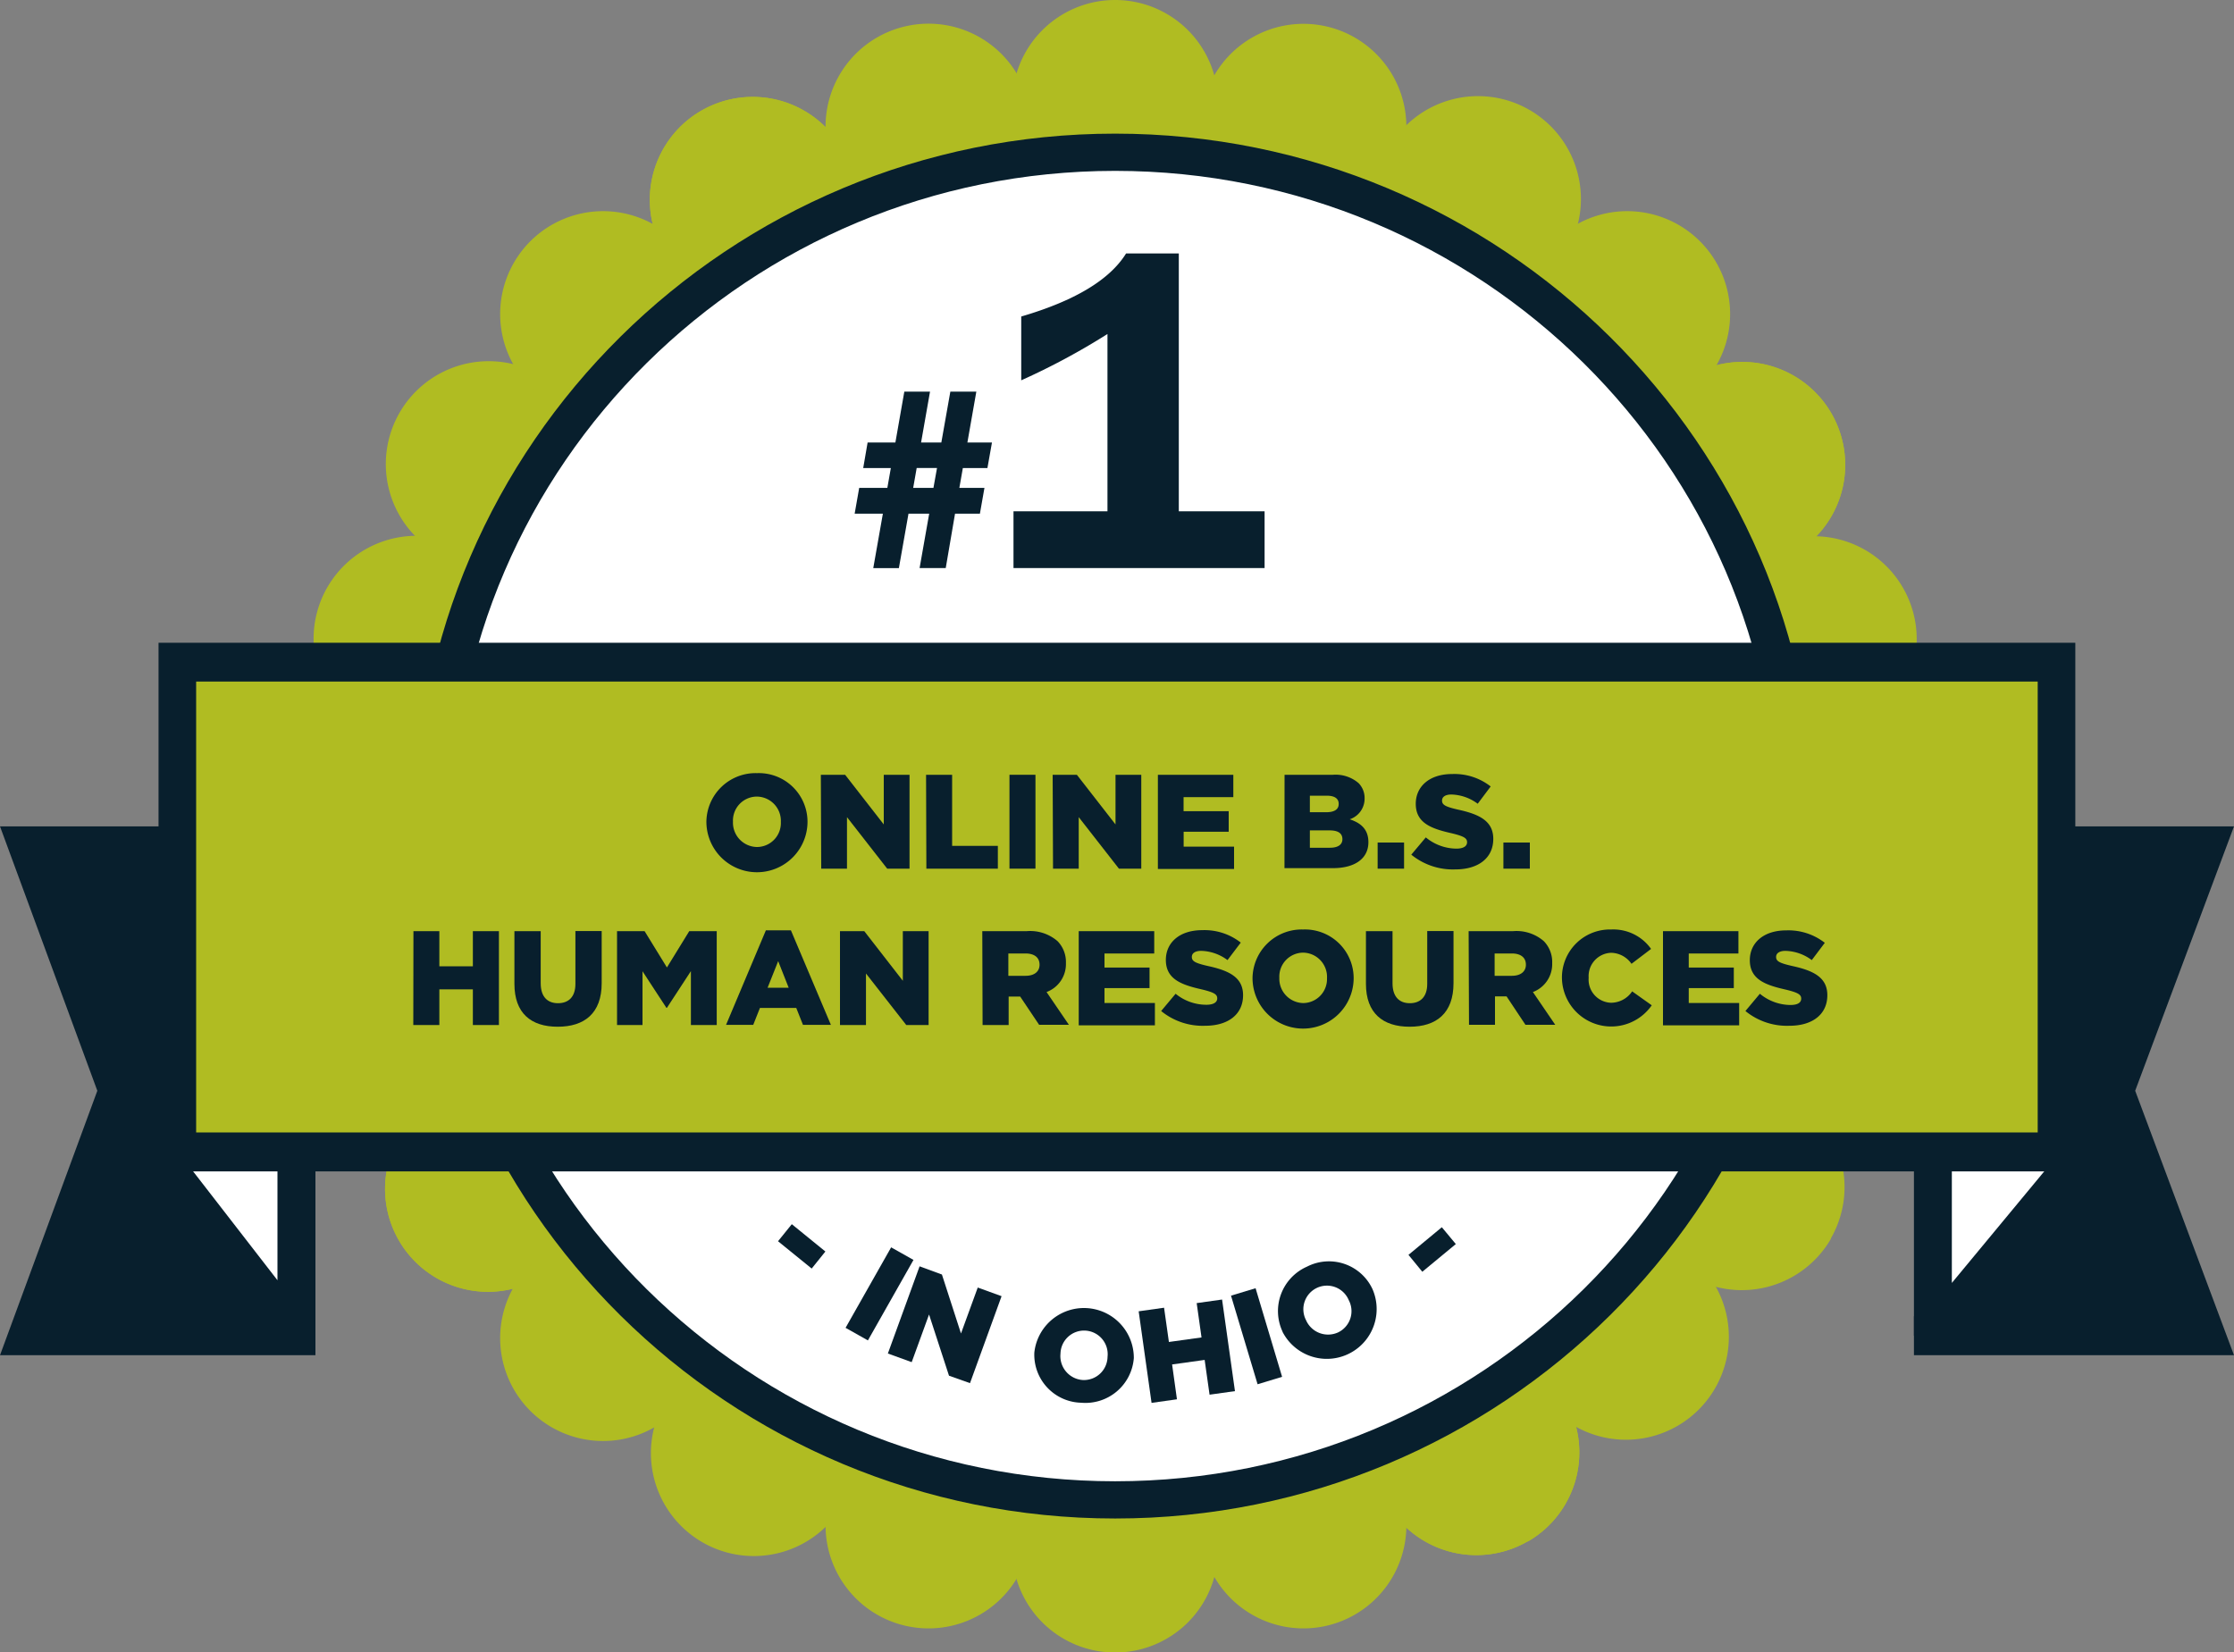 <svg id="Layer_1" data-name="Layer 1" xmlns="http://www.w3.org/2000/svg" viewBox="0 0 300 221.91"><rect x="0" y="0" width="300" height="221.91" fill="#808080" stroke="none"/><defs><style>.cls-1{fill:#b0bc22;}.cls-2{fill:#fff;}.cls-3{fill:#081f2d;}</style></defs><path class="cls-1" d="M149.75,66.69a13.82,13.82,0,1,0-13.82-13.82,13.82,13.82,0,0,0,13.82,13.82" transform="translate(0 -39.05)"/><path class="cls-1" d="M149.75,261a13.82,13.82,0,1,0-13.82-13.82A13.81,13.81,0,0,0,149.75,261" transform="translate(0 -39.05)"/><path class="cls-1" d="M108,77.85a13.82,13.82,0,1,0-18.89-5.06A13.83,13.83,0,0,0,108,77.85" transform="translate(0 -39.05)"/><path class="cls-1" d="M205.17,246.09A13.82,13.82,0,1,0,186.28,241a13.82,13.82,0,0,0,18.89,5.06" transform="translate(0 -39.05)"/><path class="cls-1" d="M240.88,113.45A13.82,13.82,0,1,0,222,108.39a13.81,13.81,0,0,0,18.88,5.06" transform="translate(0 -39.05)"/><path class="cls-1" d="M72.44,210.7a13.82,13.82,0,1,0-18.88-5.06,13.82,13.82,0,0,0,18.88,5.06" transform="translate(0 -39.05)"/><path class="cls-1" d="M77.6,108.29a13.82,13.82,0,1,0-18.88,5.06,13.83,13.83,0,0,0,18.88-5.06" transform="translate(0 -39.05)"/><path class="cls-1" d="M245.84,205.42A13.82,13.82,0,1,0,227,210.48a13.83,13.83,0,0,0,18.88-5.06" transform="translate(0 -39.05)"/><path class="cls-1" d="M210.45,72.69a13.82,13.82,0,1,0-18.88,5.06,13.82,13.82,0,0,0,18.88-5.06" transform="translate(0 -39.05)"/><path class="cls-1" d="M113.2,241.13a13.82,13.82,0,1,0-18.88,5.06,13.82,13.82,0,0,0,18.88-5.06" transform="translate(0 -39.05)"/><path class="cls-1" d="M69.28,128.41a13.82,13.82,0,1,0-16.93,9.77,13.82,13.82,0,0,0,16.93-9.77" transform="translate(0 -39.05)"/><path class="cls-1" d="M188.39,59.64a13.82,13.82,0,1,0-16.93,9.78,13.82,13.82,0,0,0,16.93-9.78" transform="translate(0 -39.05)"/><path class="cls-1" d="M138.05,247.51a13.83,13.83,0,1,0-16.93,9.78,13.83,13.83,0,0,0,16.93-9.78" transform="translate(0 -39.05)"/><path class="cls-1" d="M256.92,121.31a13.82,13.82,0,1,0-9.77,16.93,13.82,13.82,0,0,0,9.77-16.93" transform="translate(0 -39.05)"/><path class="cls-1" d="M138.05,52.48a13.83,13.83,0,1,0-9.78,16.94,13.82,13.82,0,0,0,9.78-16.94" transform="translate(0 -39.05)"/><path class="cls-1" d="M188.39,240.36a13.82,13.82,0,1,0-9.78,16.93,13.83,13.83,0,0,0,9.78-16.93" transform="translate(0 -39.05)"/><path class="cls-1" d="M108,77.85a13.82,13.82,0,1,0-18.89-5.06A13.83,13.83,0,0,0,108,77.85" transform="translate(0 -39.05)"/><path class="cls-1" d="M205.17,246.09A13.82,13.82,0,1,0,186.28,241a13.82,13.82,0,0,0,18.89,5.06" transform="translate(0 -39.05)"/><path class="cls-1" d="M240.88,113.45A13.82,13.82,0,1,0,222,108.39a13.81,13.81,0,0,0,18.88,5.06" transform="translate(0 -39.05)"/><path class="cls-1" d="M72.44,210.7a13.82,13.82,0,1,0-18.88-5.06,13.82,13.82,0,0,0,18.88,5.06" transform="translate(0 -39.05)"/><path class="cls-1" d="M90.76,91a13.82,13.82,0,1,0-19.55,0,13.82,13.82,0,0,0,19.55,0" transform="translate(0 -39.05)"/><path class="cls-1" d="M228.12,228.37a13.82,13.82,0,1,0-19.55,0,13.82,13.82,0,0,0,19.55,0" transform="translate(0 -39.05)"/><path class="cls-1" d="M228.29,91a13.82,13.82,0,1,0-19.55,0,13.82,13.82,0,0,0,19.55,0" transform="translate(0 -39.05)"/><path class="cls-1" d="M90.76,228.54a13.82,13.82,0,1,0-19.55,0,13.82,13.82,0,0,0,19.55,0" transform="translate(0 -39.05)"/><path class="cls-2" d="M149.75,240.52c50.53,0,91.49-40.53,91.49-90.52s-41-90.52-91.49-90.52S58.26,100,58.26,150s41,90.52,91.49,90.52" transform="translate(0 -39.05)"/><path class="cls-3" d="M149.75,243c-51.84,0-94-41.74-94-93s42.18-93,94-93,94,41.74,94,93S201.59,243,149.75,243Zm0-181c-49.06,0-89,39.47-89,88s39.91,88,89,88,89-39.47,89-88S198.81,62,149.75,62Z" transform="translate(0 -39.05)"/><polyline class="cls-3" points="42.36 113.61 3.67 113.61 15.77 146.5 3.67 179.4 42.36 179.4"/><polygon class="cls-3" points="42.36 182.02 0 182.02 13.07 146.5 0 110.99 42.36 110.99 42.36 116.22 7.33 116.22 18.48 146.5 7.33 176.78 42.36 176.78 42.36 182.02"/><polyline class="cls-3" points="257.02 179.4 296.31 179.4 284.02 146.5 296.31 113.61 257.02 113.61"/><polygon class="cls-3" points="300 182.02 257.02 182.02 257.02 176.78 292.63 176.78 281.31 146.5 292.63 116.22 257.02 116.22 257.02 110.99 300 110.99 286.73 146.5 300 182.02"/><polygon class="cls-2" points="259.58 179.4 259.58 179.4 280.32 154.36 259.58 154.36 259.58 179.4"/><path class="cls-3" d="M259.06,220.33l-2-29.54h28.76ZM262.11,196v15.36L274.83,196Z" transform="translate(0 -39.05)"/><polygon class="cls-2" points="39.79 179.42 39.79 179.42 20.28 154.21 39.79 154.21 39.79 179.42"/><path class="cls-3" d="M40.31,220.74,15,190.64H42.31ZM25.54,195.87,37.26,211V195.87Z" transform="translate(0 -39.05)"/><rect class="cls-1" x="23.81" y="88.92" width="252.35" height="65.79"/><path class="cls-3" d="M278.69,196.38H21.29v-71h257.4ZM26.34,191.15h247.3V130.59H26.34Z" transform="translate(0 -39.05)"/><path class="cls-3" d="M132.2,104.58l-.61,3.46h-3.34L127,115.35h-3.51l1.29-7.31H122l-1.29,7.31h-3.44l1.29-7.31h-3.79l.61-3.46h3.78l.47-2.67h-3.71l.59-3.43h3.73l1.2-6.83h3.45l-1.2,6.83h2.72l1.21-6.83h3.49l-1.2,6.83h3.3l-.61,3.43h-3.3l-.47,2.67Zm-6.37-2.67H123.1l-.47,2.67h2.72Z" transform="translate(0 -39.05)"/><path class="cls-3" d="M137.14,90.13V81.56q10.79-3.16,14.08-8.47h7.08v34.63h11.52v7.63H136.1v-7.63h12.62V83.91A92.64,92.64,0,0,1,137.14,90.13Z" transform="translate(0 -39.05)"/><path class="cls-3" d="M106.33,203.47l4.51,3.67L109,209.43l-4.52-3.67Z" transform="translate(0 -39.05)"/><path class="cls-3" d="M119.67,206.58l3,1.69-6.12,10.81-3-1.69Z" transform="translate(0 -39.05)"/><path class="cls-3" d="M123.49,209.13l3,1.1,2.56,7.92,2.25-6.17,3.2,1.16-4.24,11.68-2.82-1-2.68-8.22-2.33,6.4-3.2-1.16Z" transform="translate(0 -39.05)"/><path class="cls-3" d="M138.9,220.7v0a6.7,6.7,0,0,1,13.36.75v0a6.52,6.52,0,0,1-7.08,6A6.45,6.45,0,0,1,138.9,220.7Zm9.83.58v0a3.17,3.17,0,1,0-6.32-.41v0a3.22,3.22,0,0,0,3,3.53A3.17,3.17,0,0,0,148.73,221.28Z" transform="translate(0 -39.05)"/><path class="cls-3" d="M152.91,215.17l3.41-.48.65,4.6,4.38-.61-.65-4.61,3.41-.48,1.73,12.3-3.41.48-.66-4.67-4.37.61.65,4.68-3.41.48Z" transform="translate(0 -39.05)"/><path class="cls-3" d="M165.31,213.07l3.3-1,3.56,11.9-3.29,1Z" transform="translate(0 -39.05)"/><path class="cls-3" d="M172.22,217.88l0,0a6.52,6.52,0,0,1,3.3-8.71,6.45,6.45,0,0,1,8.78,3v0a6.69,6.69,0,0,1-12.07,5.76Zm8.9-4.21,0,0a3.17,3.17,0,1,0-5.74,2.68l0,0A3.23,3.23,0,0,0,179.7,218,3.16,3.16,0,0,0,181.12,213.67Z" transform="translate(0 -39.05)"/><path class="cls-3" d="M189.14,207.59l4.48-3.71,1.88,2.26L191,209.86Z" transform="translate(0 -39.05)"/><path class="cls-3" d="M94.86,149.45v0a6.61,6.61,0,0,1,6.81-6.56,6.54,6.54,0,0,1,6.77,6.52v0a6.79,6.79,0,0,1-13.58,0Zm10,0v0a3.26,3.26,0,0,0-3.23-3.41,3.22,3.22,0,0,0-3.2,3.37v0a3.27,3.27,0,0,0,3.24,3.4A3.22,3.22,0,0,0,104.86,149.45Z" transform="translate(0 -39.05)"/><path class="cls-3" d="M110.23,143.11h3.26l5.19,6.67v-6.67h3.46v12.61h-3l-5.4-6.92v6.92h-3.46Z" transform="translate(0 -39.05)"/><path class="cls-3" d="M124.36,143.11h3.5v9.55H134v3.06h-9.6Z" transform="translate(0 -39.05)"/><path class="cls-3" d="M135.56,143.11h3.49v12.61h-3.49Z" transform="translate(0 -39.05)"/><path class="cls-3" d="M141.36,143.11h3.25l5.19,6.67v-6.67h3.46v12.61h-3l-5.4-6.92v6.92h-3.45Z" transform="translate(0 -39.05)"/><path class="cls-3" d="M155.49,143.11h10.13v3h-6.68V148H165v2.76h-6.05v2h6.77v3H155.49Z" transform="translate(0 -39.05)"/><path class="cls-3" d="M172.5,143.11H179a4.73,4.73,0,0,1,3.44,1.12,2.85,2.85,0,0,1,.81,2.05v0a2.92,2.92,0,0,1-2,2.81c1.53.5,2.51,1.37,2.51,3.08v0c0,2.16-1.77,3.48-4.77,3.48h-6.5Zm7.27,3.89c0-.7-.56-1.08-1.58-1.08H175.9v2.22h2.2c1.06,0,1.67-.36,1.67-1.1Zm-1.21,3.58H175.9v2.33h2.7c1.08,0,1.67-.42,1.67-1.15v0C180.27,151,179.73,150.58,178.56,150.58Z" transform="translate(0 -39.05)"/><path class="cls-3" d="M185,152.21h3.55v3.51H185Z" transform="translate(0 -39.05)"/><path class="cls-3" d="M189.52,153.84l1.95-2.32a6.53,6.53,0,0,0,4.09,1.51c.95,0,1.45-.32,1.45-.86v0c0-.54-.41-.81-2.14-1.22-2.68-.61-4.75-1.37-4.75-3.94v0c0-2.34,1.85-4,4.88-4a7.9,7.9,0,0,1,5.18,1.67L198.44,147a6.21,6.21,0,0,0-3.53-1.24c-.85,0-1.26.34-1.26.81v0c0,.58.43.83,2.19,1.23,2.89.63,4.69,1.56,4.69,3.92v0c0,2.57-2,4.1-5.1,4.1A8.84,8.84,0,0,1,189.52,153.84Z" transform="translate(0 -39.05)"/><path class="cls-3" d="M201.89,152.21h3.55v3.51h-3.55Z" transform="translate(0 -39.05)"/><path class="cls-3" d="M55.52,164.11H59v4.72H63.5v-4.72H67v12.61H63.5v-4.79H59v4.79h-3.5Z" transform="translate(0 -39.05)"/><path class="cls-3" d="M69.08,171.19v-7.08h3.53v7c0,1.82.91,2.68,2.32,2.68s2.34-.83,2.34-2.59v-7.1H80.8v7c0,4.05-2.32,5.85-5.91,5.85S69.08,175.13,69.08,171.19Z" transform="translate(0 -39.05)"/><path class="cls-3" d="M82.86,164.11h3.7l3,4.88,3-4.88h3.69v12.61H92.78v-7.24l-3.22,4.93h-.07l-3.21-4.91v7.22H82.86Z" transform="translate(0 -39.05)"/><path class="cls-3" d="M102.85,164h3.36l5.37,12.7h-3.75l-.9-2.27h-4.88l-.9,2.27H97.5Zm3.06,7.71-1.41-3.57-1.42,3.57Z" transform="translate(0 -39.05)"/><path class="cls-3" d="M112.8,164.11h3.26l5.18,6.67v-6.67h3.46v12.61h-3l-5.41-6.92v6.92H112.8Z" transform="translate(0 -39.05)"/><path class="cls-3" d="M131.91,164.11h6a5.62,5.62,0,0,1,4.11,1.35,4,4,0,0,1,1.12,2.94v0a4,4,0,0,1-2.6,3.89l3,4.4h-4L137,172.9h-1.55v3.82h-3.5Zm5.82,6c1.17,0,1.87-.57,1.87-1.49v0c0-1-.74-1.51-1.89-1.51h-2.3v3Z" transform="translate(0 -39.05)"/><path class="cls-3" d="M144.86,164.11H155v3h-6.68V169h6.05v2.76h-6.05v2h6.77v3H144.86Z" transform="translate(0 -39.05)"/><path class="cls-3" d="M155.93,174.84l1.94-2.32A6.53,6.53,0,0,0,162,174c.95,0,1.46-.32,1.46-.86v0c0-.54-.42-.81-2.15-1.22-2.68-.61-4.75-1.37-4.75-3.94v0c0-2.34,1.85-4,4.88-4a7.9,7.9,0,0,1,5.18,1.67L164.84,168a6.16,6.16,0,0,0-3.53-1.24c-.85,0-1.26.34-1.26.81v0c0,.58.43.83,2.19,1.23,2.89.63,4.69,1.56,4.69,3.92v0c0,2.57-2,4.1-5.1,4.1A8.8,8.8,0,0,1,155.93,174.84Z" transform="translate(0 -39.05)"/><path class="cls-3" d="M168.2,170.45v0a6.61,6.61,0,0,1,6.81-6.56,6.54,6.54,0,0,1,6.77,6.52v0a6.79,6.79,0,0,1-13.58,0Zm10,0v0A3.26,3.26,0,0,0,175,167a3.22,3.22,0,0,0-3.2,3.37v0a3.27,3.27,0,0,0,3.24,3.4A3.22,3.22,0,0,0,178.2,170.45Z" transform="translate(0 -39.05)"/><path class="cls-3" d="M183.43,171.19v-7.08H187v7c0,1.82.92,2.68,2.32,2.68s2.34-.83,2.34-2.59v-7.1h3.53v7c0,4.05-2.32,5.85-5.9,5.85S183.43,175.13,183.43,171.19Z" transform="translate(0 -39.05)"/><path class="cls-3" d="M197.22,164.11h6a5.59,5.59,0,0,1,4.1,1.35,4,4,0,0,1,1.12,2.94v0a4,4,0,0,1-2.59,3.89l3,4.4h-4l-2.54-3.82h-1.55v3.82h-3.49Zm5.81,6c1.17,0,1.88-.57,1.88-1.49v0c0-1-.74-1.51-1.89-1.51h-2.31v3Z" transform="translate(0 -39.05)"/><path class="cls-3" d="M209.75,170.45v0a6.45,6.45,0,0,1,6.62-6.56,6.21,6.21,0,0,1,5.35,2.61l-2.63,2a3.4,3.4,0,0,0-2.75-1.48,3.13,3.13,0,0,0-3,3.35v0a3.11,3.11,0,0,0,3,3.36,3.44,3.44,0,0,0,2.84-1.53l2.63,1.87a6.62,6.62,0,0,1-12.06-3.67Z" transform="translate(0 -39.05)"/><path class="cls-3" d="M223.32,164.11h10.13v3h-6.67V169h6.05v2.76h-6.05v2h6.77v3H223.32Z" transform="translate(0 -39.05)"/><path class="cls-3" d="M234.39,174.84l1.94-2.32a6.53,6.53,0,0,0,4.09,1.51c1,0,1.46-.32,1.46-.86v0c0-.54-.42-.81-2.14-1.22-2.69-.61-4.76-1.37-4.76-3.94v0c0-2.34,1.86-4,4.88-4a7.94,7.94,0,0,1,5.19,1.67L243.3,168a6.16,6.16,0,0,0-3.53-1.24c-.84,0-1.26.34-1.26.81v0c0,.58.43.83,2.2,1.23,2.88.63,4.68,1.56,4.68,3.92v0c0,2.57-2,4.1-5.1,4.1A8.8,8.8,0,0,1,234.39,174.84Z" transform="translate(0 -39.05)"/></svg>